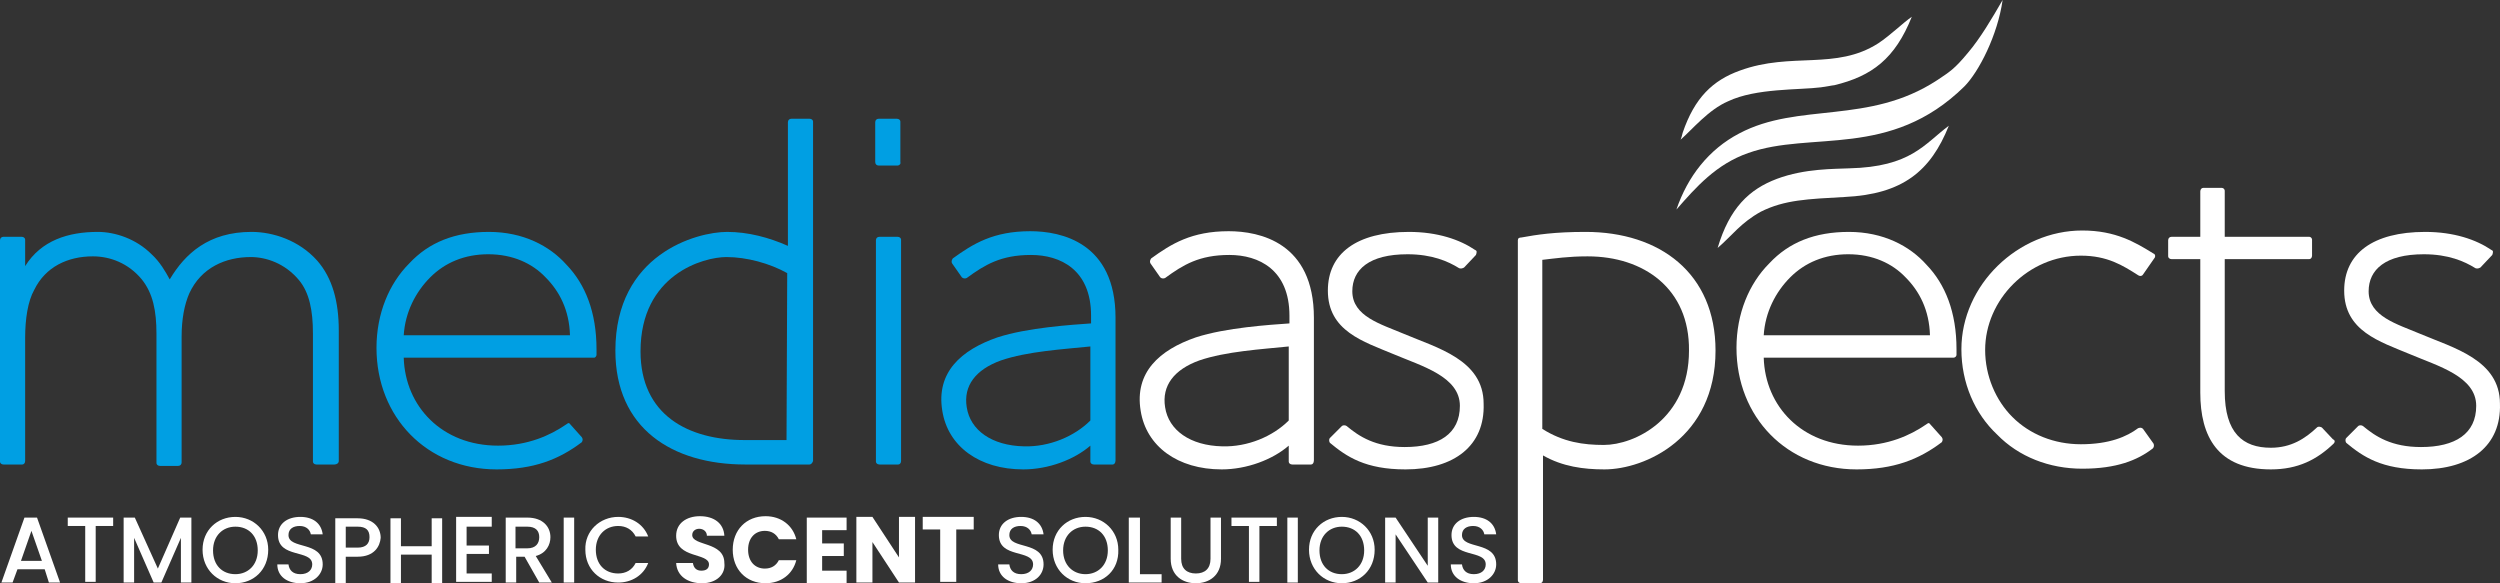 <?xml version="1.0" encoding="UTF-8" standalone="no"?>
<!-- Generator: Adobe Illustrator 26.4.1, SVG Export Plug-In . SVG Version: 6.00 Build 0)  -->

<svg
   version="1.1"
   id="Layer_1"
   x="0px"
   y="0px"
   viewBox="0 0 357.907 83.5"
   xml:space="preserve"
   sodipodi:docname="315949ff623122869508aabcd20d62f0.svg"
   width="357.907"
   height="83.5"
   xmlns:inkscape="http://www.inkscape.org/namespaces/inkscape"
   xmlns:sodipodi="http://sodipodi.sourceforge.net/DTD/sodipodi-0.dtd"
   xmlns="http://www.w3.org/2000/svg"
   xmlns:svg="http://www.w3.org/2000/svg"><rect x="0" y="0" width="357.907" height="83.5" fill="#333333" stroke="none"/><defs
   id="defs109" /><sodipodi:namedview
   id="namedview107"
   pagecolor="#ffffff"
   bordercolor="#666666"
   borderopacity="1.0"
   inkscape:showpageshadow="2"
   inkscape:pageopacity="0.0"
   inkscape:pagecheckerboard="0"
   inkscape:deskcolor="#d1d1d1" />
<style
   type="text/css"
   id="style2">
	.st0{enable-background:new    ;}
	.st1{fill:#009FE3;}
	.st2{fill:#FFFFFF;}
</style>
<g
   id="Layer_1_00000166665189386508242230000012085739204193646478_">
</g>
<g
   id="antenna">
</g>
<g
   id="LIVE_cyan">
</g>
<g
   id="LIVE_white">
	<g
   class="st0"
   id="g17">
		<path
   class="st1"
   d="m 47.9,66.5 h -2.6 c -0.3,0 -0.5,-0.2 -0.5,-0.4 V 47.7 c 0,-3.2 -0.5,-5.8 -2,-7.6 -2,-2.4 -4.7,-3.3 -6.9,-3.3 -3.6,0 -7.1,1.5 -8.8,5.2 -0.7,1.6 -1.1,3.7 -1.1,6.2 v 18 c 0,0.3 -0.2,0.5 -0.5,0.5 h -2.6 c -0.3,0 -0.5,-0.2 -0.5,-0.4 V 47.8 c 0,-3.3 -0.5,-5.8 -2.1,-7.8 -1.9,-2.3 -4.5,-3.3 -7,-3.3 -3.6,0 -6.8,1.5 -8.4,4.8 C 4,43.1 3.6,45.6 3.6,48.4 V 66 c 0,0.3 -0.2,0.5 -0.4,0.5 H 0.5 C 0.2,66.5 0,66.3 0,66.1 V 34.4 c 0,-0.3 0.2,-0.5 0.5,-0.5 h 2.6 c 0.3,0 0.5,0.2 0.5,0.4 v 3.8 c 2.3,-3.7 6.2,-4.9 10.4,-4.9 2.5,0 5.5,1 7.7,3.2 1.2,1.1 2,2.5 2.6,3.6 2.2,-3.7 5.6,-6.8 11.7,-6.8 3.1,0 6.8,1.2 9.4,4.1 2.2,2.5 3.1,5.9 3.1,10 V 66 c 0,0.3 -0.3,0.5 -0.6,0.5 z"
   id="path7" />
		<path
   class="st1"
   d="M 85.1,51.2 H 57.8 c 0.2,7 5.5,12.6 13.5,12.6 4.3,0 7.5,-1.5 9.7,-3 0.2,-0.1 0.4,-0.4 0.6,-0.1 l 1.7,1.9 c 0.2,0.3 0.1,0.5 0,0.7 -3.3,2.5 -6.9,3.9 -12.2,3.9 -10,0 -17.2,-7.5 -17.2,-17.4 0,-4.9 1.8,-9.2 4.7,-12.1 2.8,-3 6.5,-4.5 11.4,-4.5 4.9,0 8.7,2 11.1,4.7 2.7,2.8 4.3,6.8 4.3,12.1 v 0.8 c 0,0.2 -0.2,0.4 -0.3,0.4 z M 81.6,48 c -0.1,-3.6 -1.5,-6.3 -3.5,-8.3 -1.9,-2 -4.7,-3.3 -8.2,-3.3 -3.4,0 -6.2,1.2 -8.3,3.3 -2.1,2.1 -3.6,5 -3.8,8.3 z"
   id="path9" />
		<path
   class="st1"
   d="m 115.9,66.5 h -9.2 c -10.5,0 -18.6,-5.2 -18.6,-16.3 0,-13.8 11.6,-17 16,-17 3,0 6,0.8 8.7,2 V 17.5 c 0,-0.3 0.2,-0.5 0.5,-0.5 h 2.6 c 0.3,0 0.5,0.2 0.5,0.4 V 66 c -0.1,0.3 -0.3,0.5 -0.5,0.5 z m -3.2,-27.4 c -2.5,-1.4 -5.8,-2.3 -8.7,-2.3 -3.3,0 -12.3,2.5 -12.3,13.5 0,9.1 6.8,12.7 14.9,12.7 h 6 z"
   id="path11" />
		<path
   class="st1"
   d="m 128.5,23.7 h -2.7 c -0.3,0 -0.5,-0.2 -0.5,-0.5 v -5.7 c 0,-0.3 0.2,-0.5 0.5,-0.5 h 2.6 c 0.3,0 0.5,0.2 0.5,0.4 v 5.8 c 0.1,0.3 -0.2,0.5 -0.4,0.5 z M 129,66 c 0,0.3 -0.2,0.5 -0.4,0.5 h -2.7 c -0.3,0 -0.5,-0.2 -0.5,-0.4 V 34.4 c 0,-0.3 0.2,-0.5 0.5,-0.5 h 2.6 c 0.3,0 0.5,0.2 0.5,0.4 z"
   id="path13" />
		<path
   class="st1"
   d="m 159.3,66.5 h -2.7 c -0.3,0 -0.5,-0.2 -0.5,-0.4 v -2.3 c -2.3,2 -6,3.4 -9.6,3.4 -6.3,0 -10.8,-3.3 -11.6,-8.4 -0.9,-5.5 2.7,-8.7 7.9,-10.5 4.3,-1.4 10.6,-1.8 13.4,-2 v -1.1 c 0,-6.6 -4.4,-8.7 -8.6,-8.7 -4.3,0 -6.6,1.4 -9.2,3.3 -0.2,0.1 -0.5,0.1 -0.7,-0.1 l -1.4,-2 c -0.1,-0.2 -0.1,-0.4 0.1,-0.7 2.9,-2.1 5.8,-3.9 11.1,-3.9 4.4,0 12.2,1.6 12.2,12.4 v 20.4 c 0,0.4 -0.2,0.6 -0.4,0.6 z m -3.2,-16.9 c -3.9,0.4 -9,0.7 -12.8,2 -3.6,1.3 -5.4,3.6 -4.9,6.7 0.5,3.3 3.6,5.5 8.2,5.6 3.6,0.1 7.2,-1.4 9.5,-3.7 z"
   id="path15" />
	</g>
	<g
   class="st0"
   id="g21">
		<path
   class="st2"
   d="M 187.7,66.5 H 185 c -0.3,0 -0.5,-0.2 -0.5,-0.4 v -2.3 c -2.3,2 -6,3.4 -9.6,3.4 -6.3,0 -10.8,-3.3 -11.6,-8.4 -0.9,-5.5 2.7,-8.7 7.9,-10.5 4.3,-1.4 10.6,-1.8 13.4,-2 v -1.1 c 0,-6.6 -4.4,-8.7 -8.6,-8.7 -4.3,0 -6.6,1.4 -9.2,3.3 -0.2,0.1 -0.5,0.1 -0.7,-0.1 l -1.4,-2 c -0.1,-0.2 -0.1,-0.4 0.1,-0.7 2.9,-2.1 5.8,-3.9 11.1,-3.9 4.4,0 12.2,1.6 12.2,12.4 v 20.4 c 0,0.4 -0.2,0.6 -0.4,0.6 z m -3.2,-16.9 c -3.9,0.4 -9,0.7 -12.8,2 -3.6,1.3 -5.4,3.6 -4.9,6.7 0.5,3.3 3.6,5.5 8.2,5.6 3.6,0.1 7.2,-1.4 9.5,-3.7 z"
   id="path19" />
	</g>
	<g
   class="st0"
   id="g29">
		<path
   class="st2"
   d="m 201.2,67.2 c -5.7,0 -8.4,-1.8 -10.8,-3.8 -0.1,-0.1 -0.2,-0.5 0,-0.7 l 1.7,-1.7 c 0.1,-0.1 0.4,-0.2 0.7,0 1.8,1.5 4.1,3 8.3,3 4.9,0 7.9,-1.9 7.9,-5.9 0,-4.2 -5.5,-5.7 -9.5,-7.4 -4.3,-1.8 -9.4,-3.3 -9.4,-9.1 0,-5.3 4.1,-8.4 11.6,-8.4 4.1,0 7.3,1.1 9.5,2.6 0.3,0.1 0.2,0.4 0.1,0.7 l -1.7,1.8 c -0.2,0.1 -0.4,0.2 -0.7,0.1 -1.6,-1 -3.9,-2 -7.4,-2 -5.5,0 -7.9,2.2 -7.9,5.3 0,3.6 4.1,4.7 7.4,6.1 4.7,2 11.4,3.7 11.4,10 0.2,6 -4.2,9.4 -11.2,9.4 z"
   id="path23" />
		<path
   class="st2"
   d="m 229.7,67.2 c -3,0 -6,-0.4 -8.8,-2 V 83 c 0,0.3 -0.2,0.5 -0.4,0.5 h -2.7 c -0.3,0 -0.5,-0.2 -0.5,-0.4 V 34.4 c 0,-0.3 0.2,-0.4 0.5,-0.4 2.2,-0.4 4.7,-0.8 9.2,-0.8 10.6,0 18.6,5.9 18.6,17 0,12.5 -10.1,17 -15.9,17 z m -2.4,-30.5 c -2.8,0 -4.7,0.3 -6.5,0.5 v 24.2 c 3,1.9 5.9,2.3 8.8,2.3 4.4,0 12.2,-3.7 12.2,-13.5 0.1,-8.9 -6.5,-13.5 -14.5,-13.5 z"
   id="path25" />
		<path
   class="st2"
   d="m 279.7,51.2 h -27.2 c 0.2,7 5.5,12.6 13.5,12.6 4.3,0 7.5,-1.5 9.7,-3 0.2,-0.1 0.4,-0.4 0.6,-0.1 l 1.7,1.9 c 0.2,0.3 0.1,0.5 0,0.7 -3.3,2.5 -6.9,3.9 -12.2,3.9 -10,0 -17.2,-7.5 -17.2,-17.4 0,-4.9 1.8,-9.2 4.7,-12.1 2.8,-3 6.5,-4.5 11.4,-4.5 4.9,0 8.7,2 11.1,4.7 2.7,2.8 4.3,6.8 4.3,12.1 v 0.8 c 0,0.2 -0.2,0.4 -0.4,0.4 z M 276.3,48 c -0.1,-3.6 -1.5,-6.3 -3.5,-8.3 -1.9,-2 -4.7,-3.3 -8.2,-3.3 -3.4,0 -6.2,1.2 -8.3,3.3 -2.1,2.1 -3.6,5 -3.8,8.3 z"
   id="path27" />
	</g>
	<g
   class="st0"
   id="g33">
		<path
   class="st2"
   d="m 306.8,39.3 c -0.1,0.2 -0.4,0.3 -0.7,0.1 -2.2,-1.4 -4.4,-2.8 -8.2,-2.8 -7.5,0 -13.7,6.3 -13.7,13.5 0,3.7 1.5,7.2 3.9,9.6 2.5,2.5 6,3.9 9.8,3.9 4.1,0 6.6,-1.1 8.2,-2.3 0.3,-0.1 0.5,-0.1 0.7,0.1 l 1.5,2.1 c 0.1,0.2 0.1,0.5 -0.1,0.7 -2.2,1.7 -5.2,2.9 -10.1,2.9 -4.7,0 -9.1,-1.7 -12.2,-4.9 -3.2,-3 -5.1,-7.4 -5.1,-12.2 0,-9.2 8.1,-17 17.3,-17 4.8,0 7.6,1.7 10.2,3.3 0.3,0.1 0.3,0.5 0.1,0.7 z"
   id="path31" />
	</g>
	<g
   class="st0"
   id="g37">
		<path
   class="st2"
   d="m 334.1,63.5 c -2.4,2.3 -5.1,3.7 -9,3.7 -7.6,0 -10.1,-4.7 -10.1,-11 V 37.1 h -4.1 c -0.3,0 -0.5,-0.2 -0.5,-0.4 v -2.3 c 0,-0.3 0.2,-0.5 0.5,-0.5 h 4.1 v -6.5 c 0,-0.3 0.2,-0.5 0.4,-0.5 h 2.7 c 0.2,0 0.4,0.2 0.4,0.4 v 6.6 h 12.1 c 0.2,0 0.4,0.2 0.4,0.4 v 2.3 c 0,0.3 -0.2,0.5 -0.4,0.5 H 318.5 V 56 c 0,6 2.6,8.1 6.6,8.1 2.9,0 4.9,-1.3 6.6,-2.9 0.2,-0.2 0.5,-0.1 0.7,0 l 1.6,1.7 c 0.3,0.1 0.3,0.4 0.1,0.6 z"
   id="path35" />
	</g>
	<g
   class="st0"
   id="g41">
		<path
   class="st2"
   d="m 346.7,67.2 c -5.7,0 -8.4,-1.8 -10.8,-3.8 -0.1,-0.1 -0.2,-0.5 0,-0.7 l 1.7,-1.7 c 0.1,-0.1 0.4,-0.2 0.7,0 1.8,1.5 4.1,3 8.3,3 4.9,0 7.9,-1.9 7.9,-5.9 0,-4.2 -5.5,-5.7 -9.5,-7.4 -4.3,-1.8 -9.4,-3.3 -9.4,-9.1 0,-5.3 4.1,-8.4 11.6,-8.4 4.1,0 7.3,1.1 9.5,2.6 0.3,0.1 0.2,0.4 0.1,0.7 l -1.7,1.8 c -0.2,0.1 -0.4,0.2 -0.7,0.1 -1.6,-1 -3.9,-2 -7.4,-2 -5.5,0 -7.9,2.2 -7.9,5.3 0,3.6 4.1,4.7 7.4,6.1 4.7,2 11.4,3.7 11.4,10 0.2,6 -4.2,9.4 -11.2,9.4 z"
   id="path39" />
	</g>
	<g
   class="st0"
   id="g65">
		<path
   class="st2"
   d="M 6.4,81.5 H 2.5 L 1.8,83.4 H 0.2 l 3.3,-9.3 h 1.8 l 3.3,9.3 H 7 Z M 4.5,76 3,80.3 h 3 z"
   id="path43" />
		<path
   class="st2"
   d="m 9.7,74.1 h 6.5 v 1.2 h -2.5 v 8 h -1.5 v -8 H 9.7 Z"
   id="path45" />
		<path
   class="st2"
   d="m 17.7,74.1 h 1.6 l 3.3,7.3 3.2,-7.3 h 1.6 v 9.3 H 25.9 V 77 l -2.8,6.4 H 22 L 19.2,77 v 6.4 h -1.5 z"
   id="path47" />
		<path
   class="st2"
   d="m 33.7,83.5 c -2.6,0 -4.7,-2 -4.7,-4.8 0,-2.8 2.1,-4.7 4.7,-4.7 2.6,0 4.7,2 4.7,4.7 0,2.9 -2.1,4.8 -4.7,4.8 z m 0,-1.3 c 1.8,0 3.2,-1.3 3.2,-3.4 0,-2.1 -1.3,-3.4 -3.2,-3.4 -1.8,0 -3.2,1.3 -3.2,3.4 0,2.1 1.3,3.4 3.2,3.4 z"
   id="path49" />
		<path
   class="st2"
   d="m 43,83.5 c -1.9,0 -3.3,-1 -3.3,-2.7 h 1.6 c 0.1,0.8 0.6,1.4 1.7,1.4 1.1,0 1.7,-0.6 1.7,-1.4 0,-2.2 -4.9,-0.8 -4.9,-4.2 0,-1.6 1.3,-2.6 3.2,-2.6 1.8,0 3,0.9 3.2,2.5 h -1.7 c -0.1,-0.6 -0.6,-1.2 -1.6,-1.2 -0.9,0 -1.6,0.4 -1.6,1.3 0,2.1 4.9,0.8 4.9,4.2 0,1.4 -1.2,2.7 -3.2,2.7 z"
   id="path51" />
		<path
   class="st2"
   d="m 51.2,79.7 h -1.7 v 3.8 H 48 v -9.3 h 3.2 c 2.2,0 3.3,1.3 3.3,2.8 -0.1,1.2 -0.9,2.7 -3.3,2.7 z m 0,-1.3 c 1.2,0 1.7,-0.6 1.7,-1.5 0,-1 -0.5,-1.5 -1.7,-1.5 h -1.7 v 3 z"
   id="path53" />
		<path
   class="st2"
   d="m 61.8,79.4 h -4.4 v 4.1 h -1.5 v -9.3 h 1.5 v 4 h 4.4 v -4 h 1.5 v 9.3 h -1.5 z"
   id="path55" />
		<path
   class="st2"
   d="m 70.4,75.4 h -3.6 v 2.7 H 70 v 1.2 h -3.2 v 2.8 h 3.6 v 1.2 H 65.3 V 74 h 5.1 z"
   id="path57" />
		<path
   class="st2"
   d="m 75.5,74.1 c 2.2,0 3.3,1.3 3.3,2.8 0,1.1 -0.6,2.3 -2.1,2.7 l 2.3,3.8 h -1.8 l -2.1,-3.7 h -1.2 v 3.7 h -1.5 v -9.3 z m 0,1.3 h -1.7 v 3.1 h 1.7 c 1.2,0 1.7,-0.7 1.7,-1.6 0,-0.9 -0.5,-1.5 -1.7,-1.5 z"
   id="path59" />
		<path
   class="st2"
   d="m 80.7,74.1 h 1.5 v 9.3 h -1.5 z"
   id="path61" />
		<path
   class="st2"
   d="m 88.5,74 c 1.9,0 3.6,1 4.3,2.8 H 91 c -0.5,-1 -1.4,-1.5 -2.5,-1.5 -1.8,0 -3.2,1.3 -3.2,3.4 0,2.1 1.3,3.4 3.2,3.4 1.1,0 2,-0.5 2.5,-1.5 h 1.8 c -0.7,1.8 -2.4,2.8 -4.3,2.8 -2.6,0 -4.7,-1.9 -4.7,-4.7 C 83.7,76 85.9,74 88.5,74 Z"
   id="path63" />
	</g>
	<g
   class="st0"
   id="g77">
		<path
   class="st2"
   d="m 100.5,83.5 c -2,0 -3.6,-1 -3.7,-2.9 h 2.4 c 0.1,0.7 0.5,1.1 1.2,1.1 0.7,0 1.1,-0.3 1.1,-0.9 0,-1.7 -4.7,-0.8 -4.7,-4.1 0,-1.8 1.5,-2.8 3.4,-2.8 2,0 3.4,1 3.5,2.8 h -2.5 c 0,-0.6 -0.5,-1 -1.1,-1 -0.5,0 -1,0.3 -1,0.9 0,1.6 4.6,0.9 4.6,4 0.2,1.6 -1.1,2.9 -3.2,2.9 z"
   id="path67" />
		<path
   class="st2"
   d="m 109.6,73.9 c 2.2,0 3.9,1.3 4.4,3.3 h -2.5 c -0.4,-0.8 -1.1,-1.2 -2,-1.2 -1.4,0 -2.4,1 -2.4,2.7 0,1.7 1,2.7 2.4,2.7 0.9,0 1.6,-0.4 2,-1.2 h 2.5 c -0.5,2 -2.2,3.3 -4.4,3.3 -2.8,0 -4.7,-2 -4.7,-4.8 0,-2.8 1.9,-4.8 4.7,-4.8 z"
   id="path69" />
		<path
   class="st2"
   d="m 121.2,75.9 h -3.5 v 1.9 h 3.1 v 1.8 h -3.1 v 2.1 h 3.5 v 1.8 h -5.7 v -9.4 h 5.7 z"
   id="path71" />
		<path
   class="st2"
   d="m 131,74 v 9.4 h -2.3 l -3.8,-5.8 v 5.8 h -2.3 V 74 h 2.3 l 3.8,5.8 V 74 Z"
   id="path73" />
		<path
   class="st2"
   d="m 132.2,74 h 7.2 v 1.8 h -2.5 v 7.5 h -2.3 v -7.5 h -2.5 V 74 Z"
   id="path75" />
	</g>
	<g
   class="st0"
   id="g97">
		<path
   class="st2"
   d="m 146.2,83.5 c -1.9,0 -3.3,-1 -3.3,-2.7 h 1.6 c 0.1,0.8 0.6,1.4 1.7,1.4 1.1,0 1.7,-0.6 1.7,-1.4 0,-2.2 -4.9,-0.8 -4.9,-4.2 0,-1.6 1.3,-2.6 3.2,-2.6 1.8,0 3,0.9 3.2,2.5 h -1.7 c -0.1,-0.6 -0.6,-1.2 -1.6,-1.2 -0.9,0 -1.6,0.4 -1.6,1.3 0,2.1 4.9,0.8 4.9,4.2 0,1.4 -1.1,2.7 -3.2,2.7 z"
   id="path79" />
		<path
   class="st2"
   d="m 155.4,83.5 c -2.6,0 -4.7,-2 -4.7,-4.8 0,-2.8 2.1,-4.7 4.7,-4.7 2.6,0 4.7,2 4.7,4.7 0.1,2.9 -2,4.8 -4.7,4.8 z m 0,-1.3 c 1.8,0 3.2,-1.3 3.2,-3.4 0,-2.1 -1.3,-3.4 -3.2,-3.4 -1.8,0 -3.2,1.3 -3.2,3.4 0,2.1 1.4,3.4 3.2,3.4 z"
   id="path81" />
		<path
   class="st2"
   d="m 163.2,74.1 v 8.1 h 3.1 v 1.2 h -4.7 v -9.3 c 0,0 1.6,0 1.6,0 z"
   id="path83" />
		<path
   class="st2"
   d="m 167.6,74.1 h 1.5 V 80 c 0,1.4 0.8,2.1 2.1,2.1 1.3,0 2.1,-0.7 2.1,-2.1 v -5.9 h 1.5 V 80 c 0,2.4 -1.7,3.5 -3.6,3.5 -1.9,0 -3.6,-1.1 -3.6,-3.5 z"
   id="path85" />
		<path
   class="st2"
   d="m 176.3,74.1 h 6.5 v 1.2 h -2.5 v 8 h -1.5 v -8 h -2.5 z"
   id="path87" />
		<path
   class="st2"
   d="m 184.3,74.1 h 1.5 v 9.3 h -1.5 z"
   id="path89" />
		<path
   class="st2"
   d="m 192.1,83.5 c -2.6,0 -4.7,-2 -4.7,-4.8 0,-2.8 2.1,-4.7 4.7,-4.7 2.6,0 4.7,2 4.7,4.7 0,2.9 -2.1,4.8 -4.7,4.8 z m 0,-1.3 c 1.8,0 3.2,-1.3 3.2,-3.4 0,-2.1 -1.3,-3.4 -3.2,-3.4 -1.8,0 -3.2,1.3 -3.2,3.4 0,2.1 1.3,3.4 3.2,3.4 z"
   id="path91" />
		<path
   class="st2"
   d="m 205.9,74.1 v 9.3 h -1.5 l -4.6,-6.9 v 6.9 h -1.5 v -9.3 h 1.5 l 4.6,6.9 v -6.9 z"
   id="path93" />
		<path
   class="st2"
   d="m 211,83.5 c -1.9,0 -3.3,-1 -3.3,-2.7 h 1.6 c 0.1,0.8 0.6,1.4 1.7,1.4 1.1,0 1.7,-0.6 1.7,-1.4 0,-2.2 -4.9,-0.8 -4.9,-4.2 0,-1.6 1.3,-2.6 3.2,-2.6 1.8,0 3,0.9 3.2,2.5 h -1.7 c -0.1,-0.6 -0.6,-1.2 -1.6,-1.2 -0.9,0 -1.6,0.4 -1.6,1.3 0,2.1 4.9,0.8 4.9,4.2 0,1.4 -1.2,2.7 -3.2,2.7 z"
   id="path95" />
	</g>
	<path
   class="st2"
   d="m 286.7,0 c -0.7,5 -3.4,10.3 -5.5,12.4 -10.6,10.4 -21.9,6.3 -30.9,9.5 -4.6,1.6 -7.5,4.9 -10.3,8.1 1.6,-4.7 4.6,-8.6 9,-10.9 8.5,-4.5 18.5,-1.2 28.3,-7.6 1.8,-1.2 2.5,-1.6 4.4,-3.9 1.8,-2.1 3.5,-5 5,-7.6"
   id="path99" />
	<path
   class="st2"
   d="m 273.7,2.4 c -2.4,6 -5.7,8.5 -11.1,9.8 -0.2,0 -1.1,0.2 -1.9,0.3 -3.1,0.4 -9.3,0.1 -13.3,2 -2.8,1.2 -5.1,4 -6.8,5.5 0.1,-0.2 0.2,-0.6 0.3,-1 1.7,-5 4.3,-7.5 8.2,-8.9 7.4,-2.7 13.7,0 19.8,-3.9 1.8,-1.2 3.5,-2.9 4.8,-3.8 z"
   id="path101" />
	<path
   class="st2"
   d="m 279,18 c -2.6,6.5 -6.6,9.8 -14.9,10.2 -5.3,0.3 -8.6,0.4 -12,2.1 -2.9,1.6 -4.1,3.4 -6.2,5.2 1.7,-5.7 4.5,-8.4 8.5,-9.9 4,-1.5 8.3,-1.4 10.3,-1.5 8.9,-0.2 10.8,-3.5 14.3,-6.1 z"
   id="path103" />
</g>
</svg>
